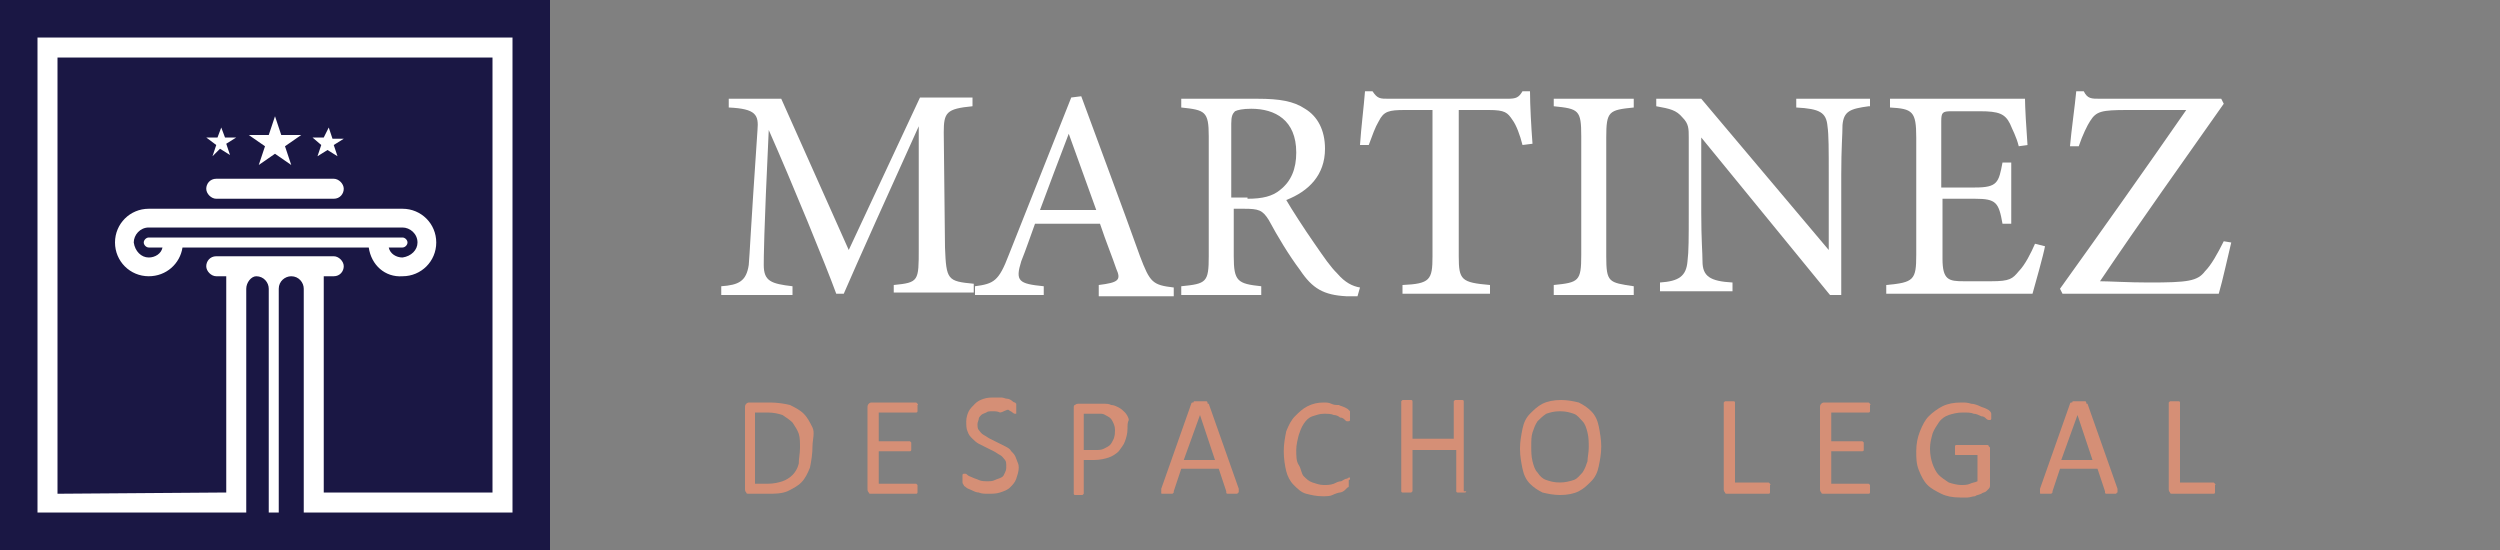 <?xml version="1.0" encoding="utf-8"?>
<!-- Generator: Adobe Illustrator 28.0.0, SVG Export Plug-In . SVG Version: 6.00 Build 0)  -->
<svg version="1.1" id="Layer_1" xmlns="http://www.w3.org/2000/svg" xmlns:xlink="http://www.w3.org/1999/xlink" x="0px" y="0px"
	 viewBox="0 0 200 44" style="enable-background:new 0 0 200 44;" xml:space="preserve">
<rect x="0" y="0" width="200" height="44" fill="#808080" stroke="none"/>
<style type="text/css">
	.st0{fill:#1A1744;}
	.st1{clip-path:url(#SVGID_00000173867138472459743640000012485035930882705551_);}
	.st2{fill-rule:evenodd;clip-rule:evenodd;fill:#FFFFFF;}
	.st3{fill:#FFFFFF;}
	.st4{fill:#D58F76;}
</style>
<rect class="st0" width="44" height="44"/>
<g>
	<defs>
		<rect id="SVGID_1_" x="3" y="3" width="38" height="38"/>
	</defs>
	<clipPath id="SVGID_00000035508280603624888160000012017013942657078680_">
		<use xlink:href="#SVGID_1_"  style="overflow:visible;"/>
	</clipPath>
	<g style="clip-path:url(#SVGID_00000035508280603624888160000012017013942657078680_);">
		<path class="st2" d="M13,19.8c-0.1,0.5-0.6,0.8-1.1,0.8c-0.6,0-1.1-0.5-1.2-1.2c0-0.6,0.5-1.2,1.2-1.2h20.3c0.6,0,1.2,0.5,1.2,1.2
			c0,0.6-0.5,1.1-1.2,1.2c-0.5,0-1-0.3-1.1-0.8h1.1c0.2,0,0.4-0.2,0.4-0.4c0-0.2-0.2-0.4-0.4-0.4c0,0,0,0,0,0H11.9
			c-0.2,0-0.4,0.2-0.4,0.4c0,0.2,0.2,0.4,0.4,0.4H13z M11.9,16.7c-1.5,0-2.7,1.2-2.7,2.7c0,1.5,1.2,2.7,2.7,2.7c1.4,0,2.5-1,2.7-2.3
			h14.9c0.2,1.4,1.3,2.4,2.7,2.3c1.5,0,2.7-1.2,2.7-2.7c0-1.5-1.2-2.7-2.7-2.7c0,0,0,0,0,0H11.9z M27.5,15.1c0,0.4-0.3,0.8-0.8,0.8
			h-9.4c-0.4,0-0.8-0.4-0.8-0.8c0-0.4,0.3-0.8,0.8-0.8h9.4C27.1,14.3,27.5,14.7,27.5,15.1z M26.3,10.2l0.3,0.9l0.9,0l-0.8,0.5
			l0.3,0.9l-0.8-0.5l-0.8,0.5l0.3-0.9L25,11l0.9,0L26.3,10.2z M17.7,10.2L18,11l0.9,0l-0.8,0.5l0.3,0.9l-0.8-0.5L17,12.5l0.3-0.9
			L16.5,11l0.9,0L17.7,10.2z M22,9.3l0.5,1.5l1.6,0l-1.3,0.9l0.5,1.5L22,12.3l-1.3,0.9l0.5-1.5l-1.3-0.9l1.6,0L22,9.3z M18.1,39.4
			V22.1h-0.8c-0.4,0-0.8-0.4-0.8-0.8c0-0.4,0.3-0.8,0.8-0.8h9.4c0.4,0,0.8,0.4,0.8,0.8c0,0.4-0.3,0.8-0.8,0.8h-0.8v17.3h13.5V4.6
			H4.6v34.9L18.1,39.4L18.1,39.4z M19.7,23.1V41H3V3h38v38H24.3V23.1c0-0.5-0.4-1-1-1c-0.5,0-1,0.4-1,1l0,0V41h-0.8V23.1
			c0-0.5-0.4-1-1-1C20.1,22.1,19.7,22.6,19.7,23.1C19.7,23.1,19.7,23.1,19.7,23.1z"/>
	</g>
</g>
<g>
	<g>
		<path class="st3" d="M71.5,23.5v-0.7c2-0.2,2-0.3,2-2.9l0-9.8c-2,4.4-5.1,11.3-6,13.4h-0.6c-0.8-2.2-3.5-8.8-5.4-13.1
			c-0.4,8.4-0.4,10.3-0.4,10.8c0,1.3,0.6,1.5,2.3,1.7v0.7h-5.7v-0.7c1.4-0.1,2-0.4,2.2-1.7C60,20,60,19.2,60.6,10.4
			c0.1-1.2-0.1-1.7-2.3-1.8V7.9h4.2L67.9,20l5.7-12.2h4.2v0.7c-2.1,0.2-2.3,0.5-2.3,2.1l0.1,9.2c0.1,2.6,0.2,2.7,2.3,2.9v0.7H71.5z"
			/>
		<path class="st3" d="M87.9,23.5v-0.7c1.6-0.2,1.8-0.4,1.4-1.3c-0.3-0.9-0.8-2.1-1.3-3.6h-5.2c-0.4,1.1-0.7,2-1.1,3
			c-0.5,1.6-0.2,1.8,1.8,2v0.7H78v-0.7c1.5-0.2,1.9-0.4,2.7-2.5l5-12.6l0.8-0.1c1.5,4.1,3.2,8.6,4.7,12.8c0.8,2.1,1,2.3,2.7,2.5v0.7
			H87.9z M85.5,10.7c-0.8,2.1-1.6,4.2-2.3,6.1h4.5L85.5,10.7z"/>
		<path class="st3" d="M108.6,23.7c-0.3,0-0.6,0-0.9,0c-1.8-0.1-2.7-0.6-3.7-2.1c-0.9-1.2-1.8-2.7-2.5-4c-0.5-0.8-0.8-0.9-2-0.9
			h-0.8v3.8c0,2,0.3,2.2,2.2,2.4v0.7h-6.4v-0.7c2-0.2,2.2-0.3,2.2-2.4v-9.6c0-2-0.3-2.1-2.2-2.3V7.9h6.1c1.8,0,2.9,0.2,3.8,0.8
			c1,0.6,1.6,1.7,1.6,3.2c0,2.1-1.3,3.4-3.1,4.1c0.4,0.7,1.5,2.4,2.2,3.4c0.9,1.3,1.3,1.9,1.9,2.5c0.6,0.7,1.2,1,1.8,1.1L108.6,23.7
			z M99.8,15.9c1.2,0,2-0.2,2.6-0.7c0.9-0.7,1.3-1.7,1.3-3c0-2.6-1.7-3.5-3.6-3.5c-0.7,0-1.1,0.1-1.3,0.2c-0.2,0.2-0.3,0.4-0.3,1
			v5.9H99.8z"/>
		<path class="st3" d="M121.8,11.6c-0.2-0.8-0.5-1.6-0.8-2c-0.4-0.6-0.6-0.8-1.9-0.8h-2.4v11.7c0,1.9,0.2,2.1,2.5,2.3v0.7h-7v-0.7
			c2.2-0.1,2.4-0.4,2.4-2.3V8.8h-2.2c-1.3,0-1.7,0.1-2.1,0.9c-0.3,0.5-0.5,1.1-0.8,1.9h-0.7c0.1-1.5,0.3-3,0.4-4.3h0.6
			c0.4,0.6,0.6,0.6,1.3,0.6h9.5c0.7,0,0.9-0.1,1.2-0.6h0.6c0,1.1,0.1,2.9,0.2,4.2L121.8,11.6z"/>
		<path class="st3" d="M124.3,23.5v-0.7c2-0.2,2.2-0.3,2.2-2.4v-9.5c0-2.1-0.2-2.2-2.2-2.4V7.9h6.4v0.7c-2,0.2-2.2,0.3-2.2,2.4v9.5
			c0,2.1,0.2,2.1,2.2,2.4v0.7H124.3z"/>
		<path class="st3" d="M149.5,8.5c-1.5,0.2-2,0.4-2.1,1.5c0,0.8-0.1,1.8-0.1,4v9.6h-0.9l-10.3-12.6v6c0,2.2,0.1,3.2,0.1,3.9
			c0,1.2,0.6,1.6,2.4,1.7v0.7h-5.8v-0.7c1.5-0.1,2.1-0.5,2.2-1.7c0.1-0.8,0.1-1.8,0.1-4V11c0-0.7,0-1.1-0.5-1.6
			c-0.5-0.6-1-0.7-2.1-0.9V7.9h3.6l10.2,12.1v-5.9c0-2.2,0-3.3-0.1-4c-0.1-1.1-0.6-1.4-2.5-1.5V7.9h5.9V8.5z"/>
		<path class="st3" d="M163.6,19.7c-0.1,0.6-0.8,3.1-1,3.8h-11.7v-0.7c2.2-0.2,2.4-0.4,2.4-2.4V11c0-2.1-0.3-2.3-2.1-2.4V7.9h7.3
			c2.3,0,3.2,0,3.5,0c0,0.6,0.1,2.4,0.2,3.7l-0.7,0.1c-0.2-0.8-0.5-1.3-0.7-1.8c-0.4-0.8-0.9-1-2.4-1h-2.3c-0.7,0-0.8,0.1-0.8,0.8
			v5.3h2.7c1.8,0,1.9-0.4,2.2-2h0.7v4.9h-0.7c-0.3-1.7-0.5-2-2.2-2h-2.6v4.8c0,1.7,0.5,1.8,1.7,1.8h2.2c1.5,0,1.7-0.2,2.2-0.8
			c0.5-0.5,1-1.5,1.3-2.2L163.6,19.7z"/>
		<path class="st3" d="M178.5,19.4c-0.2,0.8-0.7,3.1-1,4.1h-12.5l-0.2-0.4c3.3-4.6,6.7-9.4,10.1-14.3h-4.7c-2.1,0-2.5,0.1-3,0.9
			c-0.2,0.3-0.6,1.1-0.9,2l-0.7,0c0.1-1.2,0.4-3.3,0.5-4.4h0.6c0.3,0.6,0.6,0.6,1.3,0.6h9.7l0.2,0.4c-3.3,4.7-6.6,9.3-9.9,14.2
			c0.7,0,2.3,0.1,3.9,0.1c3.1,0,3.9-0.1,4.5-0.9c0.5-0.5,1-1.4,1.5-2.4L178.5,19.4z"/>
	</g>
</g>
<g>
	<path class="st4" d="M65,35.7c0,0.6-0.1,1.2-0.2,1.7c-0.2,0.5-0.4,0.9-0.7,1.2c-0.3,0.3-0.7,0.5-1.1,0.7c-0.5,0.2-1,0.2-1.6,0.2
		h-1.5c-0.1,0-0.2,0-0.2-0.1c-0.1-0.1-0.1-0.2-0.1-0.3v-6.5c0-0.1,0-0.2,0.1-0.3c0.1-0.1,0.2-0.1,0.2-0.1h1.7c0.6,0,1.2,0.1,1.6,0.2
		c0.4,0.2,0.8,0.4,1.1,0.7c0.3,0.3,0.5,0.7,0.7,1.1S65,35.2,65,35.7z M64,35.8c0-0.4,0-0.8-0.1-1.1c-0.1-0.3-0.3-0.6-0.5-0.9
		c-0.2-0.2-0.5-0.4-0.8-0.6c-0.3-0.1-0.7-0.2-1.2-0.2h-1v5.7h1c0.5,0,0.9-0.1,1.2-0.2c0.3-0.1,0.6-0.3,0.8-0.5
		c0.2-0.2,0.4-0.5,0.5-0.9C63.9,36.7,64,36.3,64,35.8z"/>
	<path class="st4" d="M73.4,39.1c0,0.1,0,0.1,0,0.2c0,0.1,0,0.1,0,0.1c0,0,0,0.1-0.1,0.1c0,0-0.1,0-0.1,0h-3.5c-0.1,0-0.2,0-0.2-0.1
		c-0.1-0.1-0.1-0.2-0.1-0.3v-6.5c0-0.1,0-0.2,0.1-0.3c0.1-0.1,0.2-0.1,0.2-0.1h3.5c0,0,0.1,0,0.1,0s0,0,0.1,0.1s0,0.1,0,0.1
		s0,0.1,0,0.2c0,0.1,0,0.1,0,0.2s0,0.1,0,0.1s0,0.1-0.1,0.1s-0.1,0-0.1,0h-2.9v2.3h2.4c0,0,0.1,0,0.1,0s0,0,0.1,0.1c0,0,0,0.1,0,0.1
		c0,0.1,0,0.1,0,0.2c0,0.1,0,0.1,0,0.2c0,0,0,0.1,0,0.1c0,0,0,0.1-0.1,0.1c0,0-0.1,0-0.1,0h-2.4v2.6h2.9c0,0,0.1,0,0.1,0
		c0,0,0,0,0.1,0.1c0,0,0,0.1,0,0.1C73.4,38.9,73.4,39,73.4,39.1z"/>
	<path class="st4" d="M81.5,37.4c0,0.3-0.1,0.6-0.2,0.9c-0.1,0.3-0.3,0.5-0.5,0.7c-0.2,0.2-0.5,0.3-0.8,0.4c-0.3,0.1-0.6,0.1-1,0.1
		c-0.2,0-0.5,0-0.7-0.1c-0.2,0-0.4-0.1-0.6-0.2c-0.2-0.1-0.3-0.1-0.4-0.2c-0.1-0.1-0.2-0.1-0.2-0.2c0,0-0.1-0.1-0.1-0.2
		c0-0.1,0-0.2,0-0.3c0-0.1,0-0.2,0-0.2c0-0.1,0-0.1,0-0.1s0-0.1,0.1-0.1c0,0,0,0,0.1,0c0.1,0,0.1,0,0.2,0.1c0.1,0.1,0.2,0.1,0.4,0.2
		s0.3,0.1,0.5,0.2c0.2,0.1,0.5,0.1,0.7,0.1c0.2,0,0.4,0,0.6-0.1c0.2-0.1,0.3-0.1,0.5-0.2s0.2-0.2,0.3-0.4c0.1-0.2,0.1-0.3,0.1-0.5
		c0-0.2,0-0.4-0.1-0.5c-0.1-0.1-0.2-0.3-0.4-0.4c-0.2-0.1-0.3-0.2-0.5-0.3c-0.2-0.1-0.4-0.2-0.6-0.3c-0.2-0.1-0.4-0.2-0.6-0.3
		c-0.2-0.1-0.4-0.3-0.5-0.4c-0.2-0.2-0.3-0.3-0.4-0.6c-0.1-0.2-0.1-0.5-0.1-0.8c0-0.3,0.1-0.6,0.2-0.8s0.3-0.4,0.5-0.6
		c0.2-0.2,0.4-0.3,0.7-0.4c0.3-0.1,0.6-0.1,0.9-0.1c0.2,0,0.3,0,0.5,0s0.3,0.1,0.5,0.1c0.1,0,0.3,0.1,0.4,0.2
		c0.1,0.1,0.2,0.1,0.2,0.1c0,0,0.1,0.1,0.1,0.1s0,0,0,0.1c0,0,0,0.1,0,0.1c0,0,0,0.1,0,0.2c0,0.1,0,0.1,0,0.2c0,0.1,0,0.1,0,0.1
		s0,0.1,0,0.1c0,0,0,0-0.1,0c0,0-0.1,0-0.2-0.1s-0.2-0.1-0.3-0.2S80.2,33,80,33c-0.2-0.1-0.4-0.1-0.6-0.1c-0.2,0-0.4,0-0.5,0.1
		c-0.2,0.1-0.3,0.1-0.4,0.2c-0.1,0.1-0.2,0.2-0.2,0.3s-0.1,0.3-0.1,0.4c0,0.2,0,0.4,0.1,0.5c0.1,0.1,0.2,0.3,0.4,0.4
		c0.2,0.1,0.3,0.2,0.5,0.3c0.2,0.1,0.4,0.2,0.6,0.3c0.2,0.1,0.4,0.2,0.6,0.3c0.2,0.1,0.4,0.2,0.5,0.4c0.2,0.2,0.3,0.3,0.4,0.6
		S81.5,37.1,81.5,37.4z"/>
	<path class="st4" d="M90.2,34.3c0,0.4-0.1,0.7-0.2,1c-0.1,0.3-0.3,0.5-0.5,0.8c-0.2,0.2-0.5,0.4-0.8,0.5c-0.3,0.1-0.7,0.2-1.2,0.2
		h-0.8v2.6c0,0,0,0.1,0,0.1c0,0,0,0-0.1,0.1c0,0-0.1,0-0.1,0c-0.1,0-0.1,0-0.2,0c-0.1,0-0.2,0-0.2,0c-0.1,0-0.1,0-0.1,0
		c0,0-0.1,0-0.1-0.1s0,0,0-0.1v-6.7c0-0.2,0-0.3,0.1-0.3c0.1-0.1,0.2-0.1,0.3-0.1h1.6c0.2,0,0.3,0,0.5,0c0.1,0,0.3,0,0.5,0.1
		c0.2,0,0.4,0.1,0.6,0.2c0.2,0.1,0.4,0.3,0.5,0.4s0.3,0.4,0.3,0.6C90.2,33.8,90.2,34,90.2,34.3z M89.2,34.4c0-0.3-0.1-0.5-0.2-0.7
		c-0.1-0.2-0.2-0.3-0.4-0.4c-0.2-0.1-0.3-0.2-0.5-0.2s-0.3,0-0.5,0h-0.9v2.9h0.9c0.3,0,0.5,0,0.7-0.1c0.2-0.1,0.4-0.2,0.5-0.3
		s0.2-0.3,0.3-0.5C89.2,34.8,89.2,34.6,89.2,34.4z"/>
	<path class="st4" d="M99.1,39.1c0,0.1,0,0.1,0,0.2s0,0.1,0,0.1c0,0-0.1,0-0.1,0.1c-0.1,0-0.2,0-0.3,0c-0.1,0-0.2,0-0.3,0
		c-0.1,0-0.1,0-0.2,0c0,0-0.1,0-0.1-0.1s0-0.1,0-0.1l-0.6-1.8h-3l-0.6,1.8c0,0,0,0.1,0,0.1c0,0,0,0-0.1,0.1c0,0-0.1,0-0.2,0
		c-0.1,0-0.2,0-0.3,0c-0.1,0-0.2,0-0.3,0c-0.1,0-0.1,0-0.1-0.1s0-0.1,0-0.1s0-0.1,0-0.2l2.4-6.8c0,0,0-0.1,0.1-0.1s0.1,0,0.1-0.1
		c0,0,0.1,0,0.2,0s0.2,0,0.3,0c0.1,0,0.2,0,0.3,0c0.1,0,0.1,0,0.2,0c0,0,0.1,0,0.1,0.1s0,0.1,0.1,0.1L99.1,39.1z M96,33.2L96,33.2
		l-1.3,3.6h2.5L96,33.2z"/>
	<path class="st4" d="M107.9,38.5c0,0.1,0,0.1,0,0.2c0,0,0,0.1,0,0.1c0,0,0,0.1,0,0.1c0,0,0,0.1-0.1,0.1c0,0-0.1,0.1-0.2,0.2
		s-0.3,0.2-0.4,0.2s-0.4,0.1-0.6,0.2s-0.5,0.1-0.8,0.1c-0.5,0-0.9-0.1-1.3-0.2s-0.7-0.4-1-0.7c-0.3-0.3-0.5-0.7-0.6-1.1
		s-0.2-1-0.2-1.6c0-0.6,0.1-1.1,0.2-1.6c0.2-0.5,0.4-0.9,0.7-1.2c0.3-0.3,0.6-0.6,1-0.8c0.4-0.2,0.8-0.3,1.3-0.3
		c0.2,0,0.4,0,0.6,0.1s0.4,0.1,0.6,0.1c0.2,0.1,0.3,0.1,0.5,0.2s0.2,0.1,0.3,0.2s0.1,0.1,0.1,0.1c0,0,0,0.1,0,0.1c0,0,0,0.1,0,0.1
		s0,0.1,0,0.2c0,0.1,0,0.1,0,0.2s0,0.1,0,0.1c0,0,0,0.1-0.1,0.1c0,0,0,0-0.1,0c-0.1,0-0.1,0-0.2-0.1s-0.2-0.2-0.4-0.2
		c-0.1-0.1-0.3-0.2-0.5-0.2c-0.2-0.1-0.5-0.1-0.8-0.1c-0.3,0-0.6,0.1-0.9,0.2c-0.3,0.1-0.5,0.3-0.7,0.6s-0.3,0.6-0.4,0.9
		c-0.1,0.4-0.2,0.8-0.2,1.2c0,0.5,0,0.9,0.2,1.2s0.2,0.7,0.4,0.9c0.2,0.2,0.4,0.4,0.7,0.5c0.3,0.1,0.6,0.2,0.9,0.2
		c0.3,0,0.5,0,0.8-0.1c0.2-0.1,0.4-0.2,0.6-0.2c0.2-0.1,0.3-0.2,0.4-0.2s0.2-0.1,0.2-0.1c0,0,0,0,0.1,0c0,0,0,0,0,0.1
		c0,0,0,0.1,0,0.1C107.9,38.3,107.9,38.4,107.9,38.5z"/>
	<path class="st4" d="M117.3,39.3C117.3,39.4,117.2,39.4,117.3,39.3c0,0.1-0.1,0.1-0.1,0.1c0,0-0.1,0-0.1,0c-0.1,0-0.1,0-0.2,0
		c-0.1,0-0.2,0-0.2,0c-0.1,0-0.1,0-0.1,0c0,0-0.1,0-0.1-0.1c0,0,0,0,0-0.1v-3.2H113v3.2c0,0,0,0.1,0,0.1c0,0,0,0-0.1,0.1
		c0,0-0.1,0-0.1,0c-0.1,0-0.1,0-0.2,0c-0.1,0-0.2,0-0.2,0c-0.1,0-0.1,0-0.2,0c0,0-0.1,0-0.1-0.1s0,0,0-0.1v-7c0,0,0-0.1,0-0.1
		s0,0,0.1-0.1c0,0,0.1,0,0.2,0c0.1,0,0.1,0,0.2,0c0.1,0,0.2,0,0.2,0c0.1,0,0.1,0,0.1,0c0,0,0.1,0,0.1,0.1c0,0,0,0,0,0.1v2.9h3.3
		v-2.9c0,0,0-0.1,0-0.1c0,0,0,0,0.1-0.1c0,0,0.1,0,0.1,0c0.1,0,0.1,0,0.2,0c0.1,0,0.2,0,0.2,0c0.1,0,0.1,0,0.1,0c0,0,0.1,0,0.1,0.1
		c0,0,0,0,0,0.1V39.3z"/>
	<path class="st4" d="M128.1,35.7c0,0.6-0.1,1.1-0.2,1.6c-0.1,0.5-0.3,0.9-0.6,1.2c-0.3,0.3-0.6,0.6-1,0.8c-0.4,0.2-0.9,0.3-1.5,0.3
		c-0.5,0-1-0.1-1.4-0.2c-0.4-0.2-0.7-0.4-1-0.7c-0.3-0.3-0.5-0.7-0.6-1.2c-0.1-0.5-0.2-1-0.2-1.6c0-0.6,0.1-1.1,0.2-1.6
		c0.1-0.5,0.3-0.9,0.6-1.2s0.6-0.6,1-0.8c0.4-0.2,0.9-0.3,1.5-0.3c0.5,0,1,0.1,1.4,0.2c0.4,0.2,0.7,0.4,1,0.7
		c0.3,0.3,0.5,0.7,0.6,1.2S128.1,35.2,128.1,35.7z M127.1,35.8c0-0.4,0-0.8-0.1-1.2s-0.2-0.7-0.4-0.9s-0.4-0.5-0.7-0.6
		s-0.6-0.2-1.1-0.2s-0.8,0.1-1.1,0.2c-0.3,0.2-0.5,0.4-0.7,0.6c-0.2,0.3-0.3,0.6-0.4,0.9s-0.1,0.7-0.1,1.1c0,0.4,0,0.8,0.1,1.2
		s0.2,0.7,0.4,0.9c0.2,0.3,0.4,0.5,0.7,0.6c0.3,0.1,0.6,0.2,1.1,0.2c0.4,0,0.8-0.1,1.1-0.2s0.5-0.4,0.7-0.6c0.2-0.3,0.3-0.6,0.4-0.9
		C127,36.6,127.1,36.2,127.1,35.8z"/>
	<path class="st4" d="M141.6,39.1c0,0.1,0,0.1,0,0.2c0,0.1,0,0.1,0,0.1c0,0,0,0.1-0.1,0.1s-0.1,0-0.1,0h-3.2c-0.1,0-0.2,0-0.2-0.1
		c-0.1-0.1-0.1-0.2-0.1-0.3v-6.8c0,0,0-0.1,0-0.1s0,0,0.1-0.1c0,0,0.1,0,0.2,0c0.1,0,0.1,0,0.2,0c0.1,0,0.2,0,0.2,0
		c0.1,0,0.1,0,0.1,0c0,0,0.1,0,0.1,0.1c0,0,0,0,0,0.1v6.3h2.6c0,0,0.1,0,0.1,0s0,0,0.1,0.1s0,0.1,0,0.1
		C141.6,38.9,141.6,39,141.6,39.1z"/>
	<path class="st4" d="M149.6,39.1c0,0.1,0,0.1,0,0.2c0,0.1,0,0.1,0,0.1c0,0,0,0.1-0.1,0.1s-0.1,0-0.1,0h-3.5c-0.1,0-0.2,0-0.2-0.1
		c-0.1-0.1-0.1-0.2-0.1-0.3v-6.5c0-0.1,0-0.2,0.1-0.3c0.1-0.1,0.2-0.1,0.2-0.1h3.5c0,0,0.1,0,0.1,0s0,0,0.1,0.1s0,0.1,0,0.1
		c0,0.1,0,0.1,0,0.2c0,0.1,0,0.1,0,0.2c0,0.1,0,0.1,0,0.1s0,0.1-0.1,0.1s-0.1,0-0.1,0h-2.9v2.3h2.4c0,0,0.1,0,0.1,0s0,0,0.1,0.1
		c0,0,0,0.1,0,0.1c0,0.1,0,0.1,0,0.2c0,0.1,0,0.1,0,0.2c0,0,0,0.1,0,0.1s0,0.1-0.1,0.1c0,0-0.1,0-0.1,0h-2.4v2.6h2.9
		c0,0,0.1,0,0.1,0c0,0,0,0,0.1,0.1c0,0,0,0.1,0,0.1C149.6,38.9,149.6,39,149.6,39.1z"/>
	<path class="st4" d="M159.3,33.2c0,0.1,0,0.1,0,0.2c0,0.1,0,0.1,0,0.1c0,0,0,0.1-0.1,0.1c0,0,0,0-0.1,0c0,0-0.1,0-0.2-0.1
		c-0.1-0.1-0.2-0.2-0.4-0.2c-0.2-0.1-0.4-0.2-0.6-0.2c-0.2-0.1-0.5-0.1-0.9-0.1c-0.4,0-0.8,0.1-1.1,0.2c-0.3,0.1-0.6,0.3-0.8,0.6
		c-0.2,0.3-0.4,0.6-0.5,0.9c-0.1,0.4-0.2,0.7-0.2,1.2c0,0.5,0.1,0.9,0.2,1.2s0.3,0.7,0.5,0.9s0.5,0.4,0.8,0.6c0.3,0.1,0.7,0.2,1,0.2
		c0.2,0,0.5,0,0.7-0.1c0.2-0.1,0.4-0.1,0.6-0.2v-2.1h-1.7c-0.1,0-0.1,0-0.1-0.1c0-0.1,0-0.2,0-0.3c0-0.1,0-0.1,0-0.2
		c0-0.1,0-0.1,0-0.1c0,0,0-0.1,0.1-0.1s0.1,0,0.1,0h2.3c0,0,0.1,0,0.1,0c0,0,0.1,0,0.1,0.1c0,0,0.1,0.1,0.1,0.1c0,0.1,0,0.1,0,0.2
		v2.8c0,0.1,0,0.2-0.1,0.3s-0.1,0.1-0.2,0.2c-0.1,0.1-0.3,0.1-0.4,0.2c-0.2,0.1-0.4,0.1-0.5,0.2c-0.2,0-0.4,0.1-0.6,0.1
		s-0.4,0-0.6,0c-0.6,0-1.1-0.1-1.5-0.3c-0.4-0.2-0.8-0.4-1.1-0.7c-0.3-0.3-0.5-0.7-0.7-1.2c-0.2-0.5-0.2-1-0.2-1.5
		c0-0.6,0.1-1.1,0.3-1.6c0.2-0.5,0.4-0.9,0.7-1.2c0.3-0.3,0.7-0.6,1.1-0.8c0.4-0.2,0.9-0.3,1.5-0.3c0.3,0,0.5,0,0.8,0.1
		c0.2,0,0.5,0.1,0.7,0.2c0.2,0.1,0.3,0.1,0.5,0.2s0.2,0.1,0.3,0.2c0,0,0.1,0.1,0.1,0.2C159.3,33,159.3,33.1,159.3,33.2z"/>
	<path class="st4" d="M169.4,39.1c0,0.1,0,0.1,0,0.2s0,0.1,0,0.1s-0.1,0-0.1,0.1c-0.1,0-0.2,0-0.3,0c-0.1,0-0.2,0-0.3,0
		c-0.1,0-0.1,0-0.2,0c0,0-0.1,0-0.1-0.1s0-0.1,0-0.1l-0.6-1.8h-3l-0.6,1.8c0,0,0,0.1,0,0.1s0,0-0.1,0.1c0,0-0.1,0-0.2,0
		c-0.1,0-0.2,0-0.3,0c-0.1,0-0.2,0-0.3,0c-0.1,0-0.1,0-0.1-0.1c0,0,0-0.1,0-0.1s0-0.1,0-0.2l2.4-6.8c0,0,0-0.1,0.1-0.1
		s0.1,0,0.1-0.1c0,0,0.1,0,0.2,0c0.1,0,0.2,0,0.3,0c0.1,0,0.2,0,0.3,0s0.1,0,0.2,0c0,0,0.1,0,0.1,0.1s0,0.1,0.1,0.1L169.4,39.1z
		 M166.2,33.2L166.2,33.2l-1.3,3.6h2.5L166.2,33.2z"/>
	<path class="st4" d="M177.2,39.1c0,0.1,0,0.1,0,0.2c0,0.1,0,0.1,0,0.1c0,0,0,0.1-0.1,0.1s-0.1,0-0.1,0h-3.2c-0.1,0-0.2,0-0.2-0.1
		c-0.1-0.1-0.1-0.2-0.1-0.3v-6.8c0,0,0-0.1,0-0.1s0,0,0.1-0.1c0,0,0.1,0,0.2,0c0.1,0,0.1,0,0.2,0c0.1,0,0.2,0,0.2,0
		c0.1,0,0.1,0,0.1,0c0,0,0.1,0,0.1,0.1c0,0,0,0,0,0.1v6.3h2.6c0,0,0.1,0,0.1,0s0,0,0.1,0.1s0,0.1,0,0.1
		C177.2,38.9,177.2,39,177.2,39.1z"/>
</g>
</svg>
